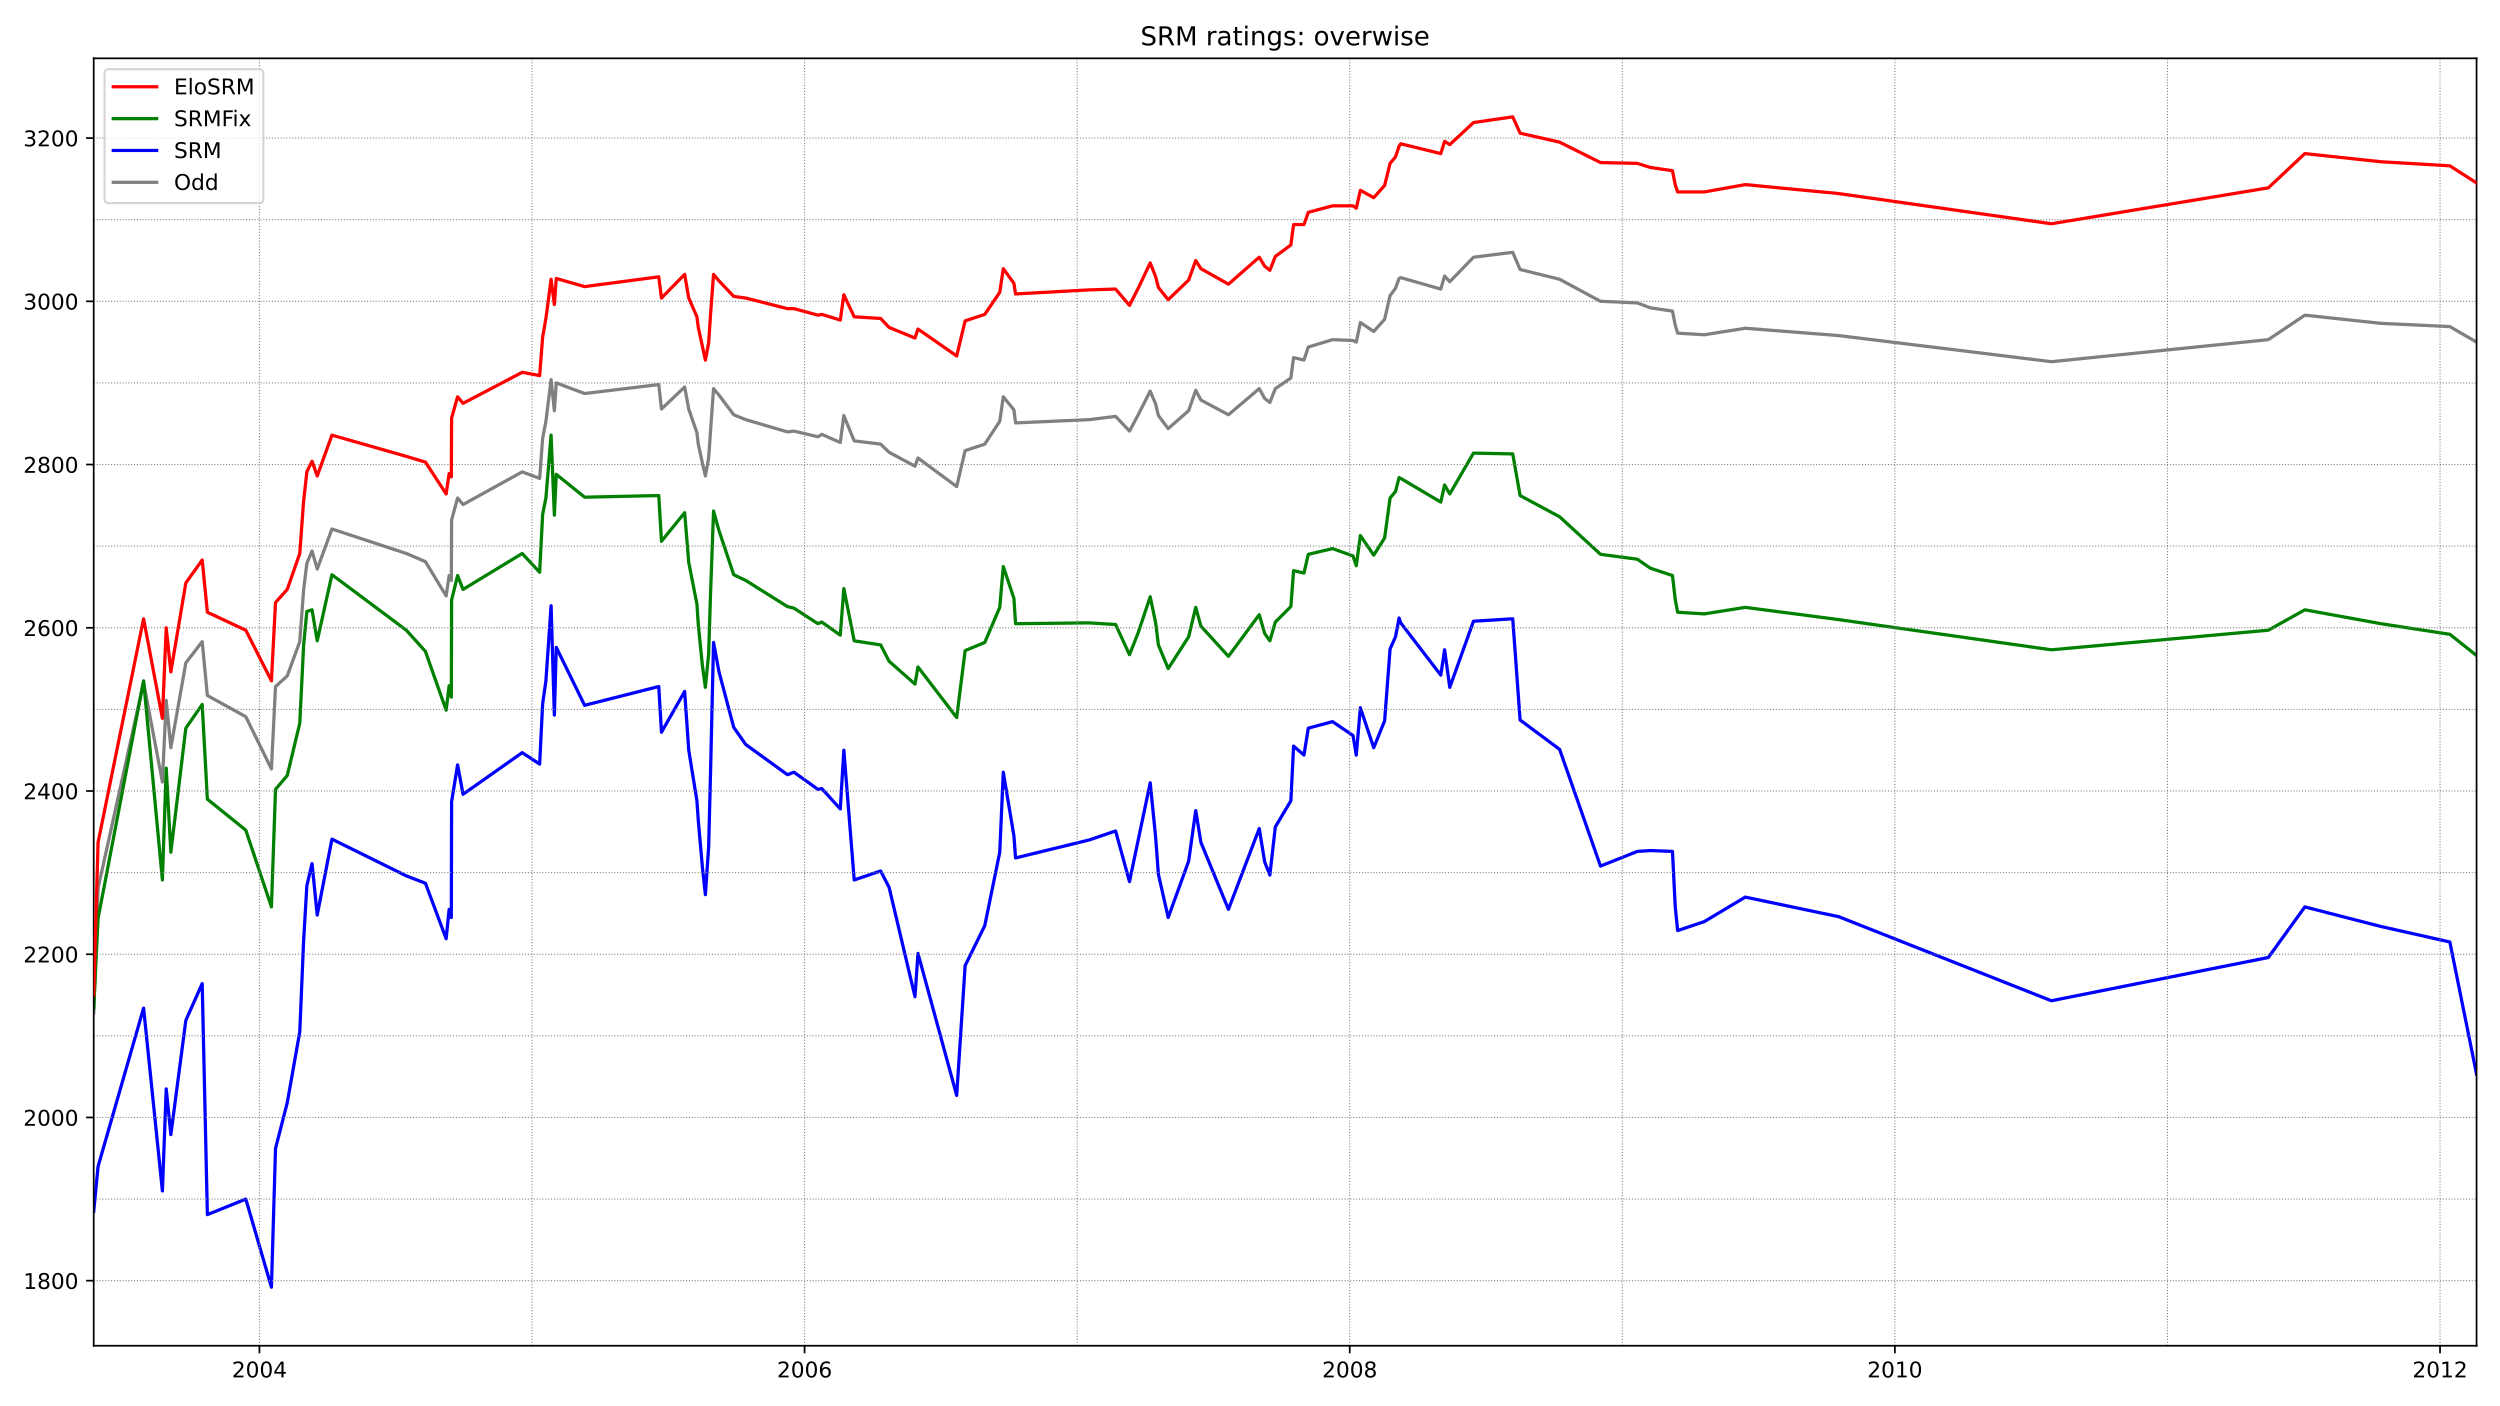 <?xml version="1.0" encoding="utf-8" standalone="no"?>
<!DOCTYPE svg PUBLIC "-//W3C//DTD SVG 1.1//EN"
  "http://www.w3.org/Graphics/SVG/1.1/DTD/svg11.dtd">
<!-- Created with matplotlib (https://matplotlib.org/) -->
<svg height="648pt" version="1.1" viewBox="0 0 1152 648" width="1152pt" xmlns="http://www.w3.org/2000/svg" xmlns:xlink="http://www.w3.org/1999/xlink">
 <defs>
  <style type="text/css">*{stroke-linecap:butt;stroke-linejoin:round;}</style>
 </defs>
 <g id="figure_1">
  <g id="patch_1">
   <path d="M 0 648 
L 1152 648 
L 1152 0 
L 0 0 
z
" style="fill:#ffffff;"/>
  </g>
  <g id="axes_1">
   <g id="patch_2">
    <path d="M 43.18 620.12 
L 1141.2 620.12 
L 1141.2 26.88 
L 43.18 26.88 
z
" style="fill:#ffffff;"/>
   </g>
   <g id="line2d_1">
    <path clip-path="url(#pf147de2c6b)" d="M 43.18 466.789 
L 45.19 409.248 
L 66.165 314.474 
L 74.832 360.357 
L 76.59 322.748 
L 78.726 344.561 
L 85.634 305.448 
L 93.17 295.67 
L 95.556 320.491 
L 113.266 330.27 
L 125.073 354.339 
L 126.957 316.354 
L 132.358 311.465 
L 138.136 295.67 
L 139.894 271.976 
L 141.401 259.565 
L 143.788 253.924 
L 146.174 262.198 
L 152.957 243.77 
L 187.246 255.052 
L 196.039 258.813 
L 205.584 274.609 
L 206.966 265.206 
L 207.971 267.463 
L 208.097 239.633 
L 210.86 229.478 
L 213.372 232.487 
L 240.628 217.443 
L 248.666 220.452 
L 250.048 202.024 
L 251.555 194.126 
L 253.942 174.946 
L 255.449 189.237 
L 256.328 176.45 
L 269.391 181.339 
L 303.555 177.202 
L 304.811 188.485 
L 315.487 178.33 
L 317.371 188.485 
L 321.139 199.391 
L 321.767 204.656 
L 323.651 213.306 
L 325.033 219.324 
L 326.54 211.05 
L 327.419 198.639 
L 328.801 179.083 
L 331.313 182.091 
L 338.095 191.117 
L 343.622 193.374 
L 362.839 199.015 
L 365.854 198.639 
L 376.907 201.272 
L 378.665 200.143 
L 387.206 203.904 
L 388.839 191.493 
L 393.612 203.152 
L 405.795 204.656 
L 409.689 208.417 
L 421.621 214.811 
L 423.003 211.05 
L 440.839 224.213 
L 444.732 207.665 
L 453.776 204.656 
L 460.684 194.126 
L 462.317 182.843 
L 467.215 188.861 
L 467.969 194.878 
L 501.882 193.374 
L 514.065 191.869 
L 520.471 198.639 
L 524.49 191.117 
L 530.017 180.211 
L 532.529 186.228 
L 533.785 191.493 
L 538.306 197.511 
L 547.727 189.237 
L 550.992 179.835 
L 553.379 184.348 
L 566.065 191.117 
L 580.258 179.083 
L 582.77 183.596 
L 585.156 185.476 
L 587.668 179.083 
L 594.828 174.193 
L 596.084 164.791 
L 600.857 165.919 
L 602.866 159.902 
L 614.045 156.517 
L 623.465 156.893 
L 624.972 157.646 
L 626.856 148.619 
L 633.011 152.756 
L 638.035 147.115 
L 640.547 136.209 
L 643.059 132.824 
L 644.692 128.311 
L 645.446 127.935 
L 663.909 133.2 
L 665.668 127.182 
L 668.054 129.815 
L 678.982 118.532 
L 697.068 116.276 
L 700.46 124.174 
L 718.672 128.687 
L 737.512 138.841 
L 754.469 139.593 
L 760.498 141.85 
L 770.672 143.354 
L 771.928 149.748 
L 773.058 153.509 
L 785.367 154.261 
L 804.208 151.252 
L 847.289 154.637 
L 945.26 166.672 
L 1045.239 156.517 
L 1062.07 145.235 
L 1097.113 148.996 
L 1128.891 150.5 
L 1141.2 157.646 
" style="fill:none;stroke:#808080;stroke-linecap:square;stroke-width:1.5;"/>
   </g>
   <g id="line2d_2">
    <path clip-path="url(#pf147de2c6b)" d="M 43.18 558.178 
L 45.19 537.494 
L 66.165 464.533 
L 74.832 548.776 
L 76.59 501.765 
L 78.726 522.826 
L 85.634 470.174 
L 93.17 453.25 
L 95.556 559.683 
L 113.266 552.537 
L 125.073 593.155 
L 126.957 529.22 
L 132.358 508.159 
L 138.136 475.439 
L 139.894 433.694 
L 141.401 408.12 
L 143.788 397.965 
L 146.174 421.659 
L 152.957 386.683 
L 187.246 403.607 
L 196.039 406.991 
L 205.584 432.565 
L 206.966 419.026 
L 207.971 422.787 
L 208.097 369.383 
L 210.86 352.459 
L 213.372 365.998 
L 240.628 346.817 
L 248.666 352.083 
L 250.048 324.252 
L 251.555 313.722 
L 253.942 279.122 
L 255.449 329.517 
L 256.328 298.302 
L 269.391 325.004 
L 303.555 316.354 
L 304.811 337.415 
L 315.487 318.611 
L 317.371 345.689 
L 321.139 369.007 
L 321.767 378.033 
L 323.651 399.47 
L 325.033 412.257 
L 326.54 390.444 
L 327.419 355.844 
L 328.801 296.046 
L 331.313 309.585 
L 338.095 335.159 
L 343.622 343.057 
L 362.839 356.972 
L 365.854 355.844 
L 376.907 363.741 
L 378.665 363.365 
L 387.206 372.767 
L 388.839 345.689 
L 393.612 405.487 
L 405.795 401.35 
L 409.689 408.872 
L 421.621 459.267 
L 423.003 439.335 
L 440.839 504.774 
L 444.732 444.976 
L 453.776 426.548 
L 460.684 392.7 
L 462.317 355.844 
L 467.215 385.178 
L 467.969 395.333 
L 501.882 387.059 
L 514.065 382.922 
L 520.471 406.239 
L 524.49 387.059 
L 530.017 360.733 
L 532.529 385.93 
L 533.785 402.854 
L 538.306 422.787 
L 547.727 396.837 
L 550.992 373.52 
L 553.379 388.187 
L 566.065 419.026 
L 580.258 381.794 
L 582.77 397.213 
L 585.156 403.23 
L 587.668 381.041 
L 594.828 369.007 
L 596.084 343.809 
L 600.857 347.946 
L 602.866 335.535 
L 614.045 332.526 
L 623.465 338.92 
L 624.972 347.946 
L 626.856 326.133 
L 633.011 344.561 
L 638.035 332.15 
L 640.547 299.054 
L 643.059 293.413 
L 644.692 284.763 
L 645.446 287.02 
L 663.909 311.089 
L 665.668 299.43 
L 668.054 316.73 
L 678.982 286.267 
L 697.068 285.139 
L 700.46 331.774 
L 718.672 345.313 
L 737.512 399.094 
L 754.469 392.324 
L 760.498 391.948 
L 770.672 392.324 
L 771.928 417.522 
L 773.058 428.804 
L 785.367 424.667 
L 804.208 413.385 
L 847.289 422.411 
L 945.26 461.148 
L 1045.239 441.215 
L 1062.07 417.898 
L 1097.113 426.924 
L 1128.891 434.07 
L 1141.2 494.996 
" style="fill:none;stroke:#0000ff;stroke-linecap:square;stroke-width:1.5;"/>
   </g>
   <g id="matplotlib.axis_1">
    <g id="xtick_1">
     <g id="line2d_3">
      <defs>
       <path d="M 0 0 
L 0 3.5 
" id="med1ac2ae92" style="stroke:#000000;stroke-width:0.8;"/>
      </defs>
      <g>
       <use style="stroke:#000000;stroke-width:0.8;" x="119.547" xlink:href="#med1ac2ae92" y="620.12"/>
      </g>
     </g>
     <g id="text_1">
      <!-- 2004 -->
      <g transform="translate(106.822 634.718)scale(0.1 -0.1)">
       <defs>
        <path d="M 19.188 8.297 
L 53.609 8.297 
L 53.609 0 
L 7.328 0 
L 7.328 8.297 
Q 12.938 14.109 22.625 23.891 
Q 32.328 33.688 34.812 36.531 
Q 39.547 41.844 41.422 45.531 
Q 43.312 49.219 43.312 52.781 
Q 43.312 58.594 39.234 62.25 
Q 35.156 65.922 28.609 65.922 
Q 23.969 65.922 18.812 64.312 
Q 13.672 62.703 7.812 59.422 
L 7.812 69.391 
Q 13.766 71.781 18.938 73 
Q 24.125 74.219 28.422 74.219 
Q 39.75 74.219 46.484 68.547 
Q 53.219 62.891 53.219 53.422 
Q 53.219 48.922 51.531 44.891 
Q 49.859 40.875 45.406 35.406 
Q 44.188 33.984 37.641 27.219 
Q 31.109 20.453 19.188 8.297 
z
" id="DejaVuSans-50"/>
        <path d="M 31.781 66.406 
Q 24.172 66.406 20.328 58.906 
Q 16.5 51.422 16.5 36.375 
Q 16.5 21.391 20.328 13.891 
Q 24.172 6.391 31.781 6.391 
Q 39.453 6.391 43.281 13.891 
Q 47.125 21.391 47.125 36.375 
Q 47.125 51.422 43.281 58.906 
Q 39.453 66.406 31.781 66.406 
z
M 31.781 74.219 
Q 44.047 74.219 50.516 64.516 
Q 56.984 54.828 56.984 36.375 
Q 56.984 17.969 50.516 8.266 
Q 44.047 -1.422 31.781 -1.422 
Q 19.531 -1.422 13.062 8.266 
Q 6.594 17.969 6.594 36.375 
Q 6.594 54.828 13.062 64.516 
Q 19.531 74.219 31.781 74.219 
z
" id="DejaVuSans-48"/>
        <path d="M 37.797 64.312 
L 12.891 25.391 
L 37.797 25.391 
z
M 35.203 72.906 
L 47.609 72.906 
L 47.609 25.391 
L 58.016 25.391 
L 58.016 17.188 
L 47.609 17.188 
L 47.609 0 
L 37.797 0 
L 37.797 17.188 
L 4.891 17.188 
L 4.891 26.703 
z
" id="DejaVuSans-52"/>
       </defs>
       <use xlink:href="#DejaVuSans-50"/>
       <use x="63.623" xlink:href="#DejaVuSans-48"/>
       <use x="127.246" xlink:href="#DejaVuSans-48"/>
       <use x="190.869" xlink:href="#DejaVuSans-52"/>
      </g>
     </g>
    </g>
    <g id="xtick_2">
     <g id="line2d_4">
      <g>
       <use style="stroke:#000000;stroke-width:0.8;" x="370.752" xlink:href="#med1ac2ae92" y="620.12"/>
      </g>
     </g>
     <g id="text_2">
      <!-- 2006 -->
      <g transform="translate(358.027 634.718)scale(0.1 -0.1)">
       <defs>
        <path d="M 33.016 40.375 
Q 26.375 40.375 22.484 35.828 
Q 18.609 31.297 18.609 23.391 
Q 18.609 15.531 22.484 10.953 
Q 26.375 6.391 33.016 6.391 
Q 39.656 6.391 43.531 10.953 
Q 47.406 15.531 47.406 23.391 
Q 47.406 31.297 43.531 35.828 
Q 39.656 40.375 33.016 40.375 
z
M 52.594 71.297 
L 52.594 62.312 
Q 48.875 64.062 45.094 64.984 
Q 41.312 65.922 37.594 65.922 
Q 27.828 65.922 22.672 59.328 
Q 17.531 52.734 16.797 39.406 
Q 19.672 43.656 24.016 45.922 
Q 28.375 48.188 33.594 48.188 
Q 44.578 48.188 50.953 41.516 
Q 57.328 34.859 57.328 23.391 
Q 57.328 12.156 50.688 5.359 
Q 44.047 -1.422 33.016 -1.422 
Q 20.359 -1.422 13.672 8.266 
Q 6.984 17.969 6.984 36.375 
Q 6.984 53.656 15.188 63.938 
Q 23.391 74.219 37.203 74.219 
Q 40.922 74.219 44.703 73.484 
Q 48.484 72.75 52.594 71.297 
z
" id="DejaVuSans-54"/>
       </defs>
       <use xlink:href="#DejaVuSans-50"/>
       <use x="63.623" xlink:href="#DejaVuSans-48"/>
       <use x="127.246" xlink:href="#DejaVuSans-48"/>
       <use x="190.869" xlink:href="#DejaVuSans-54"/>
      </g>
     </g>
    </g>
    <g id="xtick_3">
     <g id="line2d_5">
      <g>
       <use style="stroke:#000000;stroke-width:0.8;" x="621.958" xlink:href="#med1ac2ae92" y="620.12"/>
      </g>
     </g>
     <g id="text_3">
      <!-- 2008 -->
      <g transform="translate(609.233 634.718)scale(0.1 -0.1)">
       <defs>
        <path d="M 31.781 34.625 
Q 24.75 34.625 20.719 30.859 
Q 16.703 27.094 16.703 20.516 
Q 16.703 13.922 20.719 10.156 
Q 24.75 6.391 31.781 6.391 
Q 38.812 6.391 42.859 10.172 
Q 46.922 13.969 46.922 20.516 
Q 46.922 27.094 42.891 30.859 
Q 38.875 34.625 31.781 34.625 
z
M 21.922 38.812 
Q 15.578 40.375 12.031 44.719 
Q 8.5 49.078 8.5 55.328 
Q 8.5 64.062 14.719 69.141 
Q 20.953 74.219 31.781 74.219 
Q 42.672 74.219 48.875 69.141 
Q 55.078 64.062 55.078 55.328 
Q 55.078 49.078 51.531 44.719 
Q 48 40.375 41.703 38.812 
Q 48.828 37.156 52.797 32.312 
Q 56.781 27.484 56.781 20.516 
Q 56.781 9.906 50.312 4.234 
Q 43.844 -1.422 31.781 -1.422 
Q 19.734 -1.422 13.25 4.234 
Q 6.781 9.906 6.781 20.516 
Q 6.781 27.484 10.781 32.312 
Q 14.797 37.156 21.922 38.812 
z
M 18.312 54.391 
Q 18.312 48.734 21.844 45.562 
Q 25.391 42.391 31.781 42.391 
Q 38.141 42.391 41.719 45.562 
Q 45.312 48.734 45.312 54.391 
Q 45.312 60.062 41.719 63.234 
Q 38.141 66.406 31.781 66.406 
Q 25.391 66.406 21.844 63.234 
Q 18.312 60.062 18.312 54.391 
z
" id="DejaVuSans-56"/>
       </defs>
       <use xlink:href="#DejaVuSans-50"/>
       <use x="63.623" xlink:href="#DejaVuSans-48"/>
       <use x="127.246" xlink:href="#DejaVuSans-48"/>
       <use x="190.869" xlink:href="#DejaVuSans-56"/>
      </g>
     </g>
    </g>
    <g id="xtick_4">
     <g id="line2d_6">
      <g>
       <use style="stroke:#000000;stroke-width:0.8;" x="873.164" xlink:href="#med1ac2ae92" y="620.12"/>
      </g>
     </g>
     <g id="text_4">
      <!-- 2010 -->
      <g transform="translate(860.439 634.718)scale(0.1 -0.1)">
       <defs>
        <path d="M 12.406 8.297 
L 28.516 8.297 
L 28.516 63.922 
L 10.984 60.406 
L 10.984 69.391 
L 28.422 72.906 
L 38.281 72.906 
L 38.281 8.297 
L 54.391 8.297 
L 54.391 0 
L 12.406 0 
z
" id="DejaVuSans-49"/>
       </defs>
       <use xlink:href="#DejaVuSans-50"/>
       <use x="63.623" xlink:href="#DejaVuSans-48"/>
       <use x="127.246" xlink:href="#DejaVuSans-49"/>
       <use x="190.869" xlink:href="#DejaVuSans-48"/>
      </g>
     </g>
    </g>
    <g id="xtick_5">
     <g id="line2d_7">
      <g>
       <use style="stroke:#000000;stroke-width:0.8;" x="1124.369" xlink:href="#med1ac2ae92" y="620.12"/>
      </g>
     </g>
     <g id="text_5">
      <!-- 2012 -->
      <g transform="translate(1111.644 634.718)scale(0.1 -0.1)">
       <use xlink:href="#DejaVuSans-50"/>
       <use x="63.623" xlink:href="#DejaVuSans-48"/>
       <use x="127.246" xlink:href="#DejaVuSans-49"/>
       <use x="190.869" xlink:href="#DejaVuSans-50"/>
      </g>
     </g>
    </g>
   </g>
   <g id="matplotlib.axis_2">
    <g id="ytick_1">
     <g id="line2d_8">
      <defs>
       <path d="M 0 0 
L -3.5 0 
" id="mc2334491a3" style="stroke:#000000;stroke-width:0.8;"/>
      </defs>
      <g>
       <use style="stroke:#000000;stroke-width:0.8;" x="43.18" xlink:href="#mc2334491a3" y="590.146"/>
      </g>
     </g>
     <g id="text_6">
      <!-- 1800 -->
      <g transform="translate(10.73 593.945)scale(0.1 -0.1)">
       <use xlink:href="#DejaVuSans-49"/>
       <use x="63.623" xlink:href="#DejaVuSans-56"/>
       <use x="127.246" xlink:href="#DejaVuSans-48"/>
       <use x="190.869" xlink:href="#DejaVuSans-48"/>
      </g>
     </g>
    </g>
    <g id="ytick_2">
     <g id="line2d_9">
      <g>
       <use style="stroke:#000000;stroke-width:0.8;" x="43.18" xlink:href="#mc2334491a3" y="514.928"/>
      </g>
     </g>
     <g id="text_7">
      <!-- 2000 -->
      <g transform="translate(10.73 518.728)scale(0.1 -0.1)">
       <use xlink:href="#DejaVuSans-50"/>
       <use x="63.623" xlink:href="#DejaVuSans-48"/>
       <use x="127.246" xlink:href="#DejaVuSans-48"/>
       <use x="190.869" xlink:href="#DejaVuSans-48"/>
      </g>
     </g>
    </g>
    <g id="ytick_3">
     <g id="line2d_10">
      <g>
       <use style="stroke:#000000;stroke-width:0.8;" x="43.18" xlink:href="#mc2334491a3" y="439.711"/>
      </g>
     </g>
     <g id="text_8">
      <!-- 2200 -->
      <g transform="translate(10.73 443.51)scale(0.1 -0.1)">
       <use xlink:href="#DejaVuSans-50"/>
       <use x="63.623" xlink:href="#DejaVuSans-50"/>
       <use x="127.246" xlink:href="#DejaVuSans-48"/>
       <use x="190.869" xlink:href="#DejaVuSans-48"/>
      </g>
     </g>
    </g>
    <g id="ytick_4">
     <g id="line2d_11">
      <g>
       <use style="stroke:#000000;stroke-width:0.8;" x="43.18" xlink:href="#mc2334491a3" y="364.494"/>
      </g>
     </g>
     <g id="text_9">
      <!-- 2400 -->
      <g transform="translate(10.73 368.293)scale(0.1 -0.1)">
       <use xlink:href="#DejaVuSans-50"/>
       <use x="63.623" xlink:href="#DejaVuSans-52"/>
       <use x="127.246" xlink:href="#DejaVuSans-48"/>
       <use x="190.869" xlink:href="#DejaVuSans-48"/>
      </g>
     </g>
    </g>
    <g id="ytick_5">
     <g id="line2d_12">
      <g>
       <use style="stroke:#000000;stroke-width:0.8;" x="43.18" xlink:href="#mc2334491a3" y="289.276"/>
      </g>
     </g>
     <g id="text_10">
      <!-- 2600 -->
      <g transform="translate(10.73 293.075)scale(0.1 -0.1)">
       <use xlink:href="#DejaVuSans-50"/>
       <use x="63.623" xlink:href="#DejaVuSans-54"/>
       <use x="127.246" xlink:href="#DejaVuSans-48"/>
       <use x="190.869" xlink:href="#DejaVuSans-48"/>
      </g>
     </g>
    </g>
    <g id="ytick_6">
     <g id="line2d_13">
      <g>
       <use style="stroke:#000000;stroke-width:0.8;" x="43.18" xlink:href="#mc2334491a3" y="214.059"/>
      </g>
     </g>
     <g id="text_11">
      <!-- 2800 -->
      <g transform="translate(10.73 217.858)scale(0.1 -0.1)">
       <use xlink:href="#DejaVuSans-50"/>
       <use x="63.623" xlink:href="#DejaVuSans-56"/>
       <use x="127.246" xlink:href="#DejaVuSans-48"/>
       <use x="190.869" xlink:href="#DejaVuSans-48"/>
      </g>
     </g>
    </g>
    <g id="ytick_7">
     <g id="line2d_14">
      <g>
       <use style="stroke:#000000;stroke-width:0.8;" x="43.18" xlink:href="#mc2334491a3" y="138.841"/>
      </g>
     </g>
     <g id="text_12">
      <!-- 3000 -->
      <g transform="translate(10.73 142.64)scale(0.1 -0.1)">
       <defs>
        <path d="M 40.578 39.312 
Q 47.656 37.797 51.625 33 
Q 55.609 28.219 55.609 21.188 
Q 55.609 10.406 48.188 4.484 
Q 40.766 -1.422 27.094 -1.422 
Q 22.516 -1.422 17.656 -0.516 
Q 12.797 0.391 7.625 2.203 
L 7.625 11.719 
Q 11.719 9.328 16.594 8.109 
Q 21.484 6.891 26.812 6.891 
Q 36.078 6.891 40.938 10.547 
Q 45.797 14.203 45.797 21.188 
Q 45.797 27.641 41.281 31.266 
Q 36.766 34.906 28.719 34.906 
L 20.219 34.906 
L 20.219 43.016 
L 29.109 43.016 
Q 36.375 43.016 40.234 45.922 
Q 44.094 48.828 44.094 54.297 
Q 44.094 59.906 40.109 62.906 
Q 36.141 65.922 28.719 65.922 
Q 24.656 65.922 20.016 65.031 
Q 15.375 64.156 9.812 62.312 
L 9.812 71.094 
Q 15.438 72.656 20.344 73.438 
Q 25.25 74.219 29.594 74.219 
Q 40.828 74.219 47.359 69.109 
Q 53.906 64.016 53.906 55.328 
Q 53.906 49.266 50.438 45.094 
Q 46.969 40.922 40.578 39.312 
z
" id="DejaVuSans-51"/>
       </defs>
       <use xlink:href="#DejaVuSans-51"/>
       <use x="63.623" xlink:href="#DejaVuSans-48"/>
       <use x="127.246" xlink:href="#DejaVuSans-48"/>
       <use x="190.869" xlink:href="#DejaVuSans-48"/>
      </g>
     </g>
    </g>
    <g id="ytick_8">
     <g id="line2d_15">
      <g>
       <use style="stroke:#000000;stroke-width:0.8;" x="43.18" xlink:href="#mc2334491a3" y="63.624"/>
      </g>
     </g>
     <g id="text_13">
      <!-- 3200 -->
      <g transform="translate(10.73 67.423)scale(0.1 -0.1)">
       <use xlink:href="#DejaVuSans-51"/>
       <use x="63.623" xlink:href="#DejaVuSans-50"/>
       <use x="127.246" xlink:href="#DejaVuSans-48"/>
       <use x="190.869" xlink:href="#DejaVuSans-48"/>
      </g>
     </g>
    </g>
   </g>
   <g id="line2d_16">
    <path clip-path="url(#pf147de2c6b)" d="M 43.18 464.533 
L 45.19 423.163 
L 66.165 313.722 
L 74.832 405.487 
L 76.59 353.963 
L 78.726 392.7 
L 85.634 335.535 
L 93.17 324.628 
L 95.556 368.254 
L 113.266 382.546 
L 125.073 417.898 
L 126.957 363.741 
L 132.358 357.348 
L 138.136 333.278 
L 139.894 297.55 
L 141.401 281.754 
L 143.788 281.002 
L 146.174 295.293 
L 152.957 264.83 
L 187.246 290.404 
L 196.039 300.183 
L 205.584 327.261 
L 206.966 315.978 
L 207.971 321.243 
L 208.097 276.489 
L 210.86 265.206 
L 213.372 271.6 
L 240.628 255.052 
L 248.666 263.702 
L 250.048 237 
L 251.555 229.478 
L 253.942 200.519 
L 255.449 237.376 
L 256.328 218.572 
L 269.391 229.102 
L 303.555 228.35 
L 304.811 249.411 
L 315.487 236.248 
L 317.371 259.189 
L 321.139 278.37 
L 321.767 287.772 
L 323.651 306.576 
L 325.033 316.73 
L 326.54 301.311 
L 327.419 273.48 
L 328.801 235.496 
L 331.313 244.522 
L 338.095 264.83 
L 343.622 267.463 
L 362.839 279.498 
L 365.854 280.25 
L 376.907 287.396 
L 378.665 286.643 
L 387.206 292.661 
L 388.839 271.224 
L 393.612 295.293 
L 405.795 297.174 
L 409.689 304.696 
L 421.621 315.226 
L 423.003 307.328 
L 440.839 330.646 
L 444.732 299.807 
L 453.776 296.046 
L 460.684 279.874 
L 462.317 261.07 
L 467.215 275.737 
L 467.969 287.396 
L 501.882 287.02 
L 514.065 287.772 
L 520.471 301.687 
L 524.49 291.533 
L 530.017 274.985 
L 532.529 287.02 
L 533.785 297.174 
L 538.306 308.08 
L 547.727 293.413 
L 550.992 279.874 
L 553.379 288.524 
L 566.065 302.439 
L 580.258 283.259 
L 582.77 291.909 
L 585.156 295.293 
L 587.668 286.643 
L 594.828 279.498 
L 596.084 262.95 
L 600.857 264.078 
L 602.866 255.428 
L 614.045 252.796 
L 623.465 256.18 
L 624.972 260.693 
L 626.856 246.778 
L 633.011 255.804 
L 638.035 247.906 
L 640.547 229.478 
L 643.059 226.469 
L 644.692 220.076 
L 645.446 220.452 
L 663.909 231.359 
L 665.668 223.461 
L 668.054 227.598 
L 678.982 208.793 
L 697.068 209.169 
L 700.46 228.35 
L 718.672 238.128 
L 737.512 255.428 
L 754.469 257.685 
L 760.498 261.822 
L 770.672 265.206 
L 771.928 276.113 
L 773.058 282.13 
L 785.367 282.883 
L 804.208 279.874 
L 847.289 285.515 
L 945.26 299.43 
L 1045.239 290.404 
L 1062.07 281.002 
L 1097.113 287.396 
L 1128.891 292.285 
L 1141.2 302.063 
" style="fill:none;stroke:#008000;stroke-linecap:square;stroke-width:1.5;"/>
   </g>
   <g id="line2d_17">
    <path clip-path="url(#pf147de2c6b)" d="M 43.18 590.146 
L 1141.2 590.146 
" style="fill:none;stroke:#808080;stroke-dasharray:0.5,0.825;stroke-dashoffset:0;stroke-width:0.5;"/>
   </g>
   <g id="line2d_18">
    <path clip-path="url(#pf147de2c6b)" d="M 43.18 552.537 
L 1141.2 552.537 
" style="fill:none;stroke:#808080;stroke-dasharray:0.5,0.825;stroke-dashoffset:0;stroke-width:0.5;"/>
   </g>
   <g id="line2d_19">
    <path clip-path="url(#pf147de2c6b)" d="M 43.18 514.928 
L 1141.2 514.928 
" style="fill:none;stroke:#808080;stroke-dasharray:0.5,0.825;stroke-dashoffset:0;stroke-width:0.5;"/>
   </g>
   <g id="line2d_20">
    <path clip-path="url(#pf147de2c6b)" d="M 43.18 477.32 
L 1141.2 477.32 
" style="fill:none;stroke:#808080;stroke-dasharray:0.5,0.825;stroke-dashoffset:0;stroke-width:0.5;"/>
   </g>
   <g id="line2d_21">
    <path clip-path="url(#pf147de2c6b)" d="M 43.18 439.711 
L 1141.2 439.711 
" style="fill:none;stroke:#808080;stroke-dasharray:0.5,0.825;stroke-dashoffset:0;stroke-width:0.5;"/>
   </g>
   <g id="line2d_22">
    <path clip-path="url(#pf147de2c6b)" d="M 43.18 402.102 
L 1141.2 402.102 
" style="fill:none;stroke:#808080;stroke-dasharray:0.5,0.825;stroke-dashoffset:0;stroke-width:0.5;"/>
   </g>
   <g id="line2d_23">
    <path clip-path="url(#pf147de2c6b)" d="M 43.18 364.494 
L 1141.2 364.494 
" style="fill:none;stroke:#808080;stroke-dasharray:0.5,0.825;stroke-dashoffset:0;stroke-width:0.5;"/>
   </g>
   <g id="line2d_24">
    <path clip-path="url(#pf147de2c6b)" d="M 43.18 326.885 
L 1141.2 326.885 
" style="fill:none;stroke:#808080;stroke-dasharray:0.5,0.825;stroke-dashoffset:0;stroke-width:0.5;"/>
   </g>
   <g id="line2d_25">
    <path clip-path="url(#pf147de2c6b)" d="M 43.18 289.276 
L 1141.2 289.276 
" style="fill:none;stroke:#808080;stroke-dasharray:0.5,0.825;stroke-dashoffset:0;stroke-width:0.5;"/>
   </g>
   <g id="line2d_26">
    <path clip-path="url(#pf147de2c6b)" d="M 43.18 251.667 
L 1141.2 251.667 
" style="fill:none;stroke:#808080;stroke-dasharray:0.5,0.825;stroke-dashoffset:0;stroke-width:0.5;"/>
   </g>
   <g id="line2d_27">
    <path clip-path="url(#pf147de2c6b)" d="M 43.18 214.059 
L 1141.2 214.059 
" style="fill:none;stroke:#808080;stroke-dasharray:0.5,0.825;stroke-dashoffset:0;stroke-width:0.5;"/>
   </g>
   <g id="line2d_28">
    <path clip-path="url(#pf147de2c6b)" d="M 43.18 176.45 
L 1141.2 176.45 
" style="fill:none;stroke:#808080;stroke-dasharray:0.5,0.825;stroke-dashoffset:0;stroke-width:0.5;"/>
   </g>
   <g id="line2d_29">
    <path clip-path="url(#pf147de2c6b)" d="M 43.18 138.841 
L 1141.2 138.841 
" style="fill:none;stroke:#808080;stroke-dasharray:0.5,0.825;stroke-dashoffset:0;stroke-width:0.5;"/>
   </g>
   <g id="line2d_30">
    <path clip-path="url(#pf147de2c6b)" d="M 43.18 101.232 
L 1141.2 101.232 
" style="fill:none;stroke:#808080;stroke-dasharray:0.5,0.825;stroke-dashoffset:0;stroke-width:0.5;"/>
   </g>
   <g id="line2d_31">
    <path clip-path="url(#pf147de2c6b)" d="M 43.18 63.624 
L 1141.2 63.624 
" style="fill:none;stroke:#808080;stroke-dasharray:0.5,0.825;stroke-dashoffset:0;stroke-width:0.5;"/>
   </g>
   <g id="line2d_32">
    <path clip-path="url(#pf147de2c6b)" d="M 119.547 620.12 
L 119.547 26.88 
" style="fill:none;stroke:#808080;stroke-dasharray:0.5,0.825;stroke-dashoffset:0;stroke-width:0.5;"/>
   </g>
   <g id="line2d_33">
    <path clip-path="url(#pf147de2c6b)" d="M 245.149 620.12 
L 245.149 26.88 
" style="fill:none;stroke:#808080;stroke-dasharray:0.5,0.825;stroke-dashoffset:0;stroke-width:0.5;"/>
   </g>
   <g id="line2d_34">
    <path clip-path="url(#pf147de2c6b)" d="M 370.752 620.12 
L 370.752 26.88 
" style="fill:none;stroke:#808080;stroke-dasharray:0.5,0.825;stroke-dashoffset:0;stroke-width:0.5;"/>
   </g>
   <g id="line2d_35">
    <path clip-path="url(#pf147de2c6b)" d="M 496.355 620.12 
L 496.355 26.88 
" style="fill:none;stroke:#808080;stroke-dasharray:0.5,0.825;stroke-dashoffset:0;stroke-width:0.5;"/>
   </g>
   <g id="line2d_36">
    <path clip-path="url(#pf147de2c6b)" d="M 621.958 620.12 
L 621.958 26.88 
" style="fill:none;stroke:#808080;stroke-dasharray:0.5,0.825;stroke-dashoffset:0;stroke-width:0.5;"/>
   </g>
   <g id="line2d_37">
    <path clip-path="url(#pf147de2c6b)" d="M 747.561 620.12 
L 747.561 26.88 
" style="fill:none;stroke:#808080;stroke-dasharray:0.5,0.825;stroke-dashoffset:0;stroke-width:0.5;"/>
   </g>
   <g id="line2d_38">
    <path clip-path="url(#pf147de2c6b)" d="M 873.164 620.12 
L 873.164 26.88 
" style="fill:none;stroke:#808080;stroke-dasharray:0.5,0.825;stroke-dashoffset:0;stroke-width:0.5;"/>
   </g>
   <g id="line2d_39">
    <path clip-path="url(#pf147de2c6b)" d="M 998.766 620.12 
L 998.766 26.88 
" style="fill:none;stroke:#808080;stroke-dasharray:0.5,0.825;stroke-dashoffset:0;stroke-width:0.5;"/>
   </g>
   <g id="line2d_40">
    <path clip-path="url(#pf147de2c6b)" d="M 1124.369 620.12 
L 1124.369 26.88 
" style="fill:none;stroke:#808080;stroke-dasharray:0.5,0.825;stroke-dashoffset:0;stroke-width:0.5;"/>
   </g>
   <g id="patch_3">
    <path d="M 43.18 620.12 
L 43.18 26.88 
" style="fill:none;stroke:#000000;stroke-linecap:square;stroke-linejoin:miter;stroke-width:0.8;"/>
   </g>
   <g id="patch_4">
    <path d="M 1141.2 620.12 
L 1141.2 26.88 
" style="fill:none;stroke:#000000;stroke-linecap:square;stroke-linejoin:miter;stroke-width:0.8;"/>
   </g>
   <g id="patch_5">
    <path d="M 43.18 620.12 
L 1141.2 620.12 
" style="fill:none;stroke:#000000;stroke-linecap:square;stroke-linejoin:miter;stroke-width:0.8;"/>
   </g>
   <g id="patch_6">
    <path d="M 43.18 26.88 
L 1141.2 26.88 
" style="fill:none;stroke:#000000;stroke-linecap:square;stroke-linejoin:miter;stroke-width:0.8;"/>
   </g>
   <g id="line2d_41">
    <path clip-path="url(#pf147de2c6b)" d="M 43.18 458.515 
L 45.19 388.187 
L 66.165 285.139 
L 74.832 331.022 
L 76.59 289.276 
L 78.726 309.585 
L 85.634 268.591 
L 93.17 258.061 
L 95.556 282.13 
L 113.266 290.404 
L 125.073 313.722 
L 126.957 277.617 
L 132.358 271.6 
L 138.136 255.052 
L 139.894 230.983 
L 141.401 217.443 
L 143.788 212.554 
L 146.174 219.324 
L 152.957 200.519 
L 187.246 210.298 
L 196.039 212.93 
L 205.584 227.598 
L 206.966 218.196 
L 207.971 219.7 
L 208.097 192.622 
L 210.86 182.843 
L 213.372 185.852 
L 240.628 171.561 
L 248.666 173.065 
L 250.048 155.389 
L 251.555 146.739 
L 253.942 128.687 
L 255.449 140.346 
L 256.328 128.311 
L 269.391 132.072 
L 303.555 127.559 
L 304.811 137.337 
L 315.487 126.43 
L 317.371 137.337 
L 321.139 145.987 
L 321.767 150.876 
L 323.651 159.526 
L 325.033 165.919 
L 326.54 158.022 
L 327.419 144.859 
L 328.801 126.43 
L 331.313 129.439 
L 338.095 136.585 
L 343.622 137.337 
L 362.839 142.226 
L 365.854 142.226 
L 376.907 145.235 
L 378.665 144.859 
L 387.206 147.491 
L 388.839 135.832 
L 393.612 145.987 
L 405.795 146.739 
L 409.689 150.876 
L 421.621 155.765 
L 423.003 151.628 
L 440.839 164.039 
L 444.732 147.867 
L 453.776 144.859 
L 460.684 134.704 
L 462.317 123.798 
L 467.215 130.567 
L 467.969 135.456 
L 501.882 133.576 
L 514.065 133.2 
L 520.471 140.722 
L 524.49 132.824 
L 530.017 121.165 
L 532.529 127.559 
L 533.785 132.448 
L 538.306 138.089 
L 547.727 129.063 
L 550.992 120.037 
L 553.379 123.798 
L 566.065 130.943 
L 580.258 118.532 
L 582.77 122.669 
L 585.156 124.55 
L 587.668 118.156 
L 594.828 112.891 
L 596.084 103.489 
L 600.857 103.489 
L 602.866 97.848 
L 614.045 94.839 
L 623.465 94.839 
L 624.972 95.967 
L 626.856 87.693 
L 633.011 91.078 
L 638.035 85.437 
L 640.547 75.282 
L 643.059 72.274 
L 644.692 67.385 
L 645.446 66.256 
L 663.909 70.769 
L 665.668 65.128 
L 668.054 66.632 
L 678.982 56.478 
L 697.068 53.845 
L 700.46 61.367 
L 718.672 65.504 
L 737.512 74.906 
L 754.469 75.282 
L 760.498 77.163 
L 770.672 78.667 
L 771.928 85.061 
L 773.058 88.445 
L 785.367 88.445 
L 804.208 85.061 
L 847.289 89.198 
L 945.26 103.113 
L 1045.239 86.565 
L 1062.07 70.769 
L 1097.113 74.53 
L 1128.891 76.411 
L 1141.2 84.309 
" style="fill:none;stroke:#ff0000;stroke-linecap:square;stroke-width:1.5;"/>
   </g>
   <g id="text_14">
    <!-- SRM ratings: overwise -->
    <g transform="translate(525.528 20.88)scale(0.12 -0.12)">
     <defs>
      <path d="M 53.516 70.516 
L 53.516 60.891 
Q 47.906 63.578 42.922 64.891 
Q 37.938 66.219 33.297 66.219 
Q 25.25 66.219 20.875 63.094 
Q 16.5 59.969 16.5 54.203 
Q 16.5 49.359 19.406 46.891 
Q 22.312 44.438 30.422 42.922 
L 36.375 41.703 
Q 47.406 39.594 52.656 34.297 
Q 57.906 29 57.906 20.125 
Q 57.906 9.516 50.797 4.047 
Q 43.703 -1.422 29.984 -1.422 
Q 24.812 -1.422 18.969 -0.25 
Q 13.141 0.922 6.891 3.219 
L 6.891 13.375 
Q 12.891 10.016 18.656 8.297 
Q 24.422 6.594 29.984 6.594 
Q 38.422 6.594 43.016 9.906 
Q 47.609 13.234 47.609 19.391 
Q 47.609 24.75 44.312 27.781 
Q 41.016 30.812 33.5 32.328 
L 27.484 33.5 
Q 16.453 35.688 11.516 40.375 
Q 6.594 45.062 6.594 53.422 
Q 6.594 63.094 13.406 68.656 
Q 20.219 74.219 32.172 74.219 
Q 37.312 74.219 42.625 73.281 
Q 47.953 72.359 53.516 70.516 
z
" id="DejaVuSans-83"/>
      <path d="M 44.391 34.188 
Q 47.562 33.109 50.562 29.594 
Q 53.562 26.078 56.594 19.922 
L 66.609 0 
L 56 0 
L 46.688 18.703 
Q 43.062 26.031 39.672 28.422 
Q 36.281 30.812 30.422 30.812 
L 19.672 30.812 
L 19.672 0 
L 9.812 0 
L 9.812 72.906 
L 32.078 72.906 
Q 44.578 72.906 50.734 67.672 
Q 56.891 62.453 56.891 51.906 
Q 56.891 45.016 53.688 40.469 
Q 50.484 35.938 44.391 34.188 
z
M 19.672 64.797 
L 19.672 38.922 
L 32.078 38.922 
Q 39.203 38.922 42.844 42.219 
Q 46.484 45.516 46.484 51.906 
Q 46.484 58.297 42.844 61.547 
Q 39.203 64.797 32.078 64.797 
z
" id="DejaVuSans-82"/>
      <path d="M 9.812 72.906 
L 24.516 72.906 
L 43.109 23.297 
L 61.812 72.906 
L 76.516 72.906 
L 76.516 0 
L 66.891 0 
L 66.891 64.016 
L 48.094 14.016 
L 38.188 14.016 
L 19.391 64.016 
L 19.391 0 
L 9.812 0 
z
" id="DejaVuSans-77"/>
      <path id="DejaVuSans-32"/>
      <path d="M 41.109 46.297 
Q 39.594 47.172 37.812 47.578 
Q 36.031 48 33.891 48 
Q 26.266 48 22.188 43.047 
Q 18.109 38.094 18.109 28.812 
L 18.109 0 
L 9.078 0 
L 9.078 54.688 
L 18.109 54.688 
L 18.109 46.188 
Q 20.953 51.172 25.484 53.578 
Q 30.031 56 36.531 56 
Q 37.453 56 38.578 55.875 
Q 39.703 55.766 41.062 55.516 
z
" id="DejaVuSans-114"/>
      <path d="M 34.281 27.484 
Q 23.391 27.484 19.188 25 
Q 14.984 22.516 14.984 16.5 
Q 14.984 11.719 18.141 8.906 
Q 21.297 6.109 26.703 6.109 
Q 34.188 6.109 38.703 11.406 
Q 43.219 16.703 43.219 25.484 
L 43.219 27.484 
z
M 52.203 31.203 
L 52.203 0 
L 43.219 0 
L 43.219 8.297 
Q 40.141 3.328 35.547 0.953 
Q 30.953 -1.422 24.312 -1.422 
Q 15.922 -1.422 10.953 3.297 
Q 6 8.016 6 15.922 
Q 6 25.141 12.172 29.828 
Q 18.359 34.516 30.609 34.516 
L 43.219 34.516 
L 43.219 35.406 
Q 43.219 41.609 39.141 45 
Q 35.062 48.391 27.688 48.391 
Q 23 48.391 18.547 47.266 
Q 14.109 46.141 10.016 43.891 
L 10.016 52.203 
Q 14.938 54.109 19.578 55.047 
Q 24.219 56 28.609 56 
Q 40.484 56 46.344 49.844 
Q 52.203 43.703 52.203 31.203 
z
" id="DejaVuSans-97"/>
      <path d="M 18.312 70.219 
L 18.312 54.688 
L 36.812 54.688 
L 36.812 47.703 
L 18.312 47.703 
L 18.312 18.016 
Q 18.312 11.328 20.141 9.422 
Q 21.969 7.516 27.594 7.516 
L 36.812 7.516 
L 36.812 0 
L 27.594 0 
Q 17.188 0 13.234 3.875 
Q 9.281 7.766 9.281 18.016 
L 9.281 47.703 
L 2.688 47.703 
L 2.688 54.688 
L 9.281 54.688 
L 9.281 70.219 
z
" id="DejaVuSans-116"/>
      <path d="M 9.422 54.688 
L 18.406 54.688 
L 18.406 0 
L 9.422 0 
z
M 9.422 75.984 
L 18.406 75.984 
L 18.406 64.594 
L 9.422 64.594 
z
" id="DejaVuSans-105"/>
      <path d="M 54.891 33.016 
L 54.891 0 
L 45.906 0 
L 45.906 32.719 
Q 45.906 40.484 42.875 44.328 
Q 39.844 48.188 33.797 48.188 
Q 26.516 48.188 22.312 43.547 
Q 18.109 38.922 18.109 30.906 
L 18.109 0 
L 9.078 0 
L 9.078 54.688 
L 18.109 54.688 
L 18.109 46.188 
Q 21.344 51.125 25.703 53.562 
Q 30.078 56 35.797 56 
Q 45.219 56 50.047 50.172 
Q 54.891 44.344 54.891 33.016 
z
" id="DejaVuSans-110"/>
      <path d="M 45.406 27.984 
Q 45.406 37.75 41.375 43.109 
Q 37.359 48.484 30.078 48.484 
Q 22.859 48.484 18.828 43.109 
Q 14.797 37.75 14.797 27.984 
Q 14.797 18.266 18.828 12.891 
Q 22.859 7.516 30.078 7.516 
Q 37.359 7.516 41.375 12.891 
Q 45.406 18.266 45.406 27.984 
z
M 54.391 6.781 
Q 54.391 -7.172 48.188 -13.984 
Q 42 -20.797 29.203 -20.797 
Q 24.469 -20.797 20.266 -20.094 
Q 16.062 -19.391 12.109 -17.922 
L 12.109 -9.188 
Q 16.062 -11.328 19.922 -12.344 
Q 23.781 -13.375 27.781 -13.375 
Q 36.625 -13.375 41.016 -8.766 
Q 45.406 -4.156 45.406 5.172 
L 45.406 9.625 
Q 42.625 4.781 38.281 2.391 
Q 33.938 0 27.875 0 
Q 17.828 0 11.672 7.656 
Q 5.516 15.328 5.516 27.984 
Q 5.516 40.672 11.672 48.328 
Q 17.828 56 27.875 56 
Q 33.938 56 38.281 53.609 
Q 42.625 51.219 45.406 46.391 
L 45.406 54.688 
L 54.391 54.688 
z
" id="DejaVuSans-103"/>
      <path d="M 44.281 53.078 
L 44.281 44.578 
Q 40.484 46.531 36.375 47.5 
Q 32.281 48.484 27.875 48.484 
Q 21.188 48.484 17.844 46.438 
Q 14.5 44.391 14.5 40.281 
Q 14.5 37.156 16.891 35.375 
Q 19.281 33.594 26.516 31.984 
L 29.594 31.297 
Q 39.156 29.25 43.188 25.516 
Q 47.219 21.781 47.219 15.094 
Q 47.219 7.469 41.188 3.016 
Q 35.156 -1.422 24.609 -1.422 
Q 20.219 -1.422 15.453 -0.562 
Q 10.688 0.297 5.422 2 
L 5.422 11.281 
Q 10.406 8.688 15.234 7.391 
Q 20.062 6.109 24.812 6.109 
Q 31.156 6.109 34.562 8.281 
Q 37.984 10.453 37.984 14.406 
Q 37.984 18.062 35.516 20.016 
Q 33.062 21.969 24.703 23.781 
L 21.578 24.516 
Q 13.234 26.266 9.516 29.906 
Q 5.812 33.547 5.812 39.891 
Q 5.812 47.609 11.281 51.797 
Q 16.75 56 26.812 56 
Q 31.781 56 36.172 55.266 
Q 40.578 54.547 44.281 53.078 
z
" id="DejaVuSans-115"/>
      <path d="M 11.719 12.406 
L 22.016 12.406 
L 22.016 0 
L 11.719 0 
z
M 11.719 51.703 
L 22.016 51.703 
L 22.016 39.312 
L 11.719 39.312 
z
" id="DejaVuSans-58"/>
      <path d="M 30.609 48.391 
Q 23.391 48.391 19.188 42.75 
Q 14.984 37.109 14.984 27.297 
Q 14.984 17.484 19.156 11.844 
Q 23.344 6.203 30.609 6.203 
Q 37.797 6.203 41.984 11.859 
Q 46.188 17.531 46.188 27.297 
Q 46.188 37.016 41.984 42.703 
Q 37.797 48.391 30.609 48.391 
z
M 30.609 56 
Q 42.328 56 49.016 48.375 
Q 55.719 40.766 55.719 27.297 
Q 55.719 13.875 49.016 6.219 
Q 42.328 -1.422 30.609 -1.422 
Q 18.844 -1.422 12.172 6.219 
Q 5.516 13.875 5.516 27.297 
Q 5.516 40.766 12.172 48.375 
Q 18.844 56 30.609 56 
z
" id="DejaVuSans-111"/>
      <path d="M 2.984 54.688 
L 12.5 54.688 
L 29.594 8.797 
L 46.688 54.688 
L 56.203 54.688 
L 35.688 0 
L 23.484 0 
z
" id="DejaVuSans-118"/>
      <path d="M 56.203 29.594 
L 56.203 25.203 
L 14.891 25.203 
Q 15.484 15.922 20.484 11.062 
Q 25.484 6.203 34.422 6.203 
Q 39.594 6.203 44.453 7.469 
Q 49.312 8.734 54.109 11.281 
L 54.109 2.781 
Q 49.266 0.734 44.188 -0.344 
Q 39.109 -1.422 33.891 -1.422 
Q 20.797 -1.422 13.156 6.188 
Q 5.516 13.812 5.516 26.812 
Q 5.516 40.234 12.766 48.109 
Q 20.016 56 32.328 56 
Q 43.359 56 49.781 48.891 
Q 56.203 41.797 56.203 29.594 
z
M 47.219 32.234 
Q 47.125 39.594 43.094 43.984 
Q 39.062 48.391 32.422 48.391 
Q 24.906 48.391 20.391 44.141 
Q 15.875 39.891 15.188 32.172 
z
" id="DejaVuSans-101"/>
      <path d="M 4.203 54.688 
L 13.188 54.688 
L 24.422 12.016 
L 35.594 54.688 
L 46.188 54.688 
L 57.422 12.016 
L 68.609 54.688 
L 77.594 54.688 
L 63.281 0 
L 52.688 0 
L 40.922 44.828 
L 29.109 0 
L 18.5 0 
z
" id="DejaVuSans-119"/>
     </defs>
     <use xlink:href="#DejaVuSans-83"/>
     <use x="63.477" xlink:href="#DejaVuSans-82"/>
     <use x="132.959" xlink:href="#DejaVuSans-77"/>
     <use x="219.238" xlink:href="#DejaVuSans-32"/>
     <use x="251.025" xlink:href="#DejaVuSans-114"/>
     <use x="292.139" xlink:href="#DejaVuSans-97"/>
     <use x="353.418" xlink:href="#DejaVuSans-116"/>
     <use x="392.627" xlink:href="#DejaVuSans-105"/>
     <use x="420.41" xlink:href="#DejaVuSans-110"/>
     <use x="483.789" xlink:href="#DejaVuSans-103"/>
     <use x="547.266" xlink:href="#DejaVuSans-115"/>
     <use x="599.365" xlink:href="#DejaVuSans-58"/>
     <use x="633.057" xlink:href="#DejaVuSans-32"/>
     <use x="664.844" xlink:href="#DejaVuSans-111"/>
     <use x="726.025" xlink:href="#DejaVuSans-118"/>
     <use x="785.205" xlink:href="#DejaVuSans-101"/>
     <use x="846.729" xlink:href="#DejaVuSans-114"/>
     <use x="887.842" xlink:href="#DejaVuSans-119"/>
     <use x="969.629" xlink:href="#DejaVuSans-105"/>
     <use x="997.412" xlink:href="#DejaVuSans-115"/>
     <use x="1049.512" xlink:href="#DejaVuSans-101"/>
    </g>
   </g>
   <g id="legend_1">
    <g id="patch_7">
     <path d="M 50.18 93.593 
L 119.321 93.593 
Q 121.321 93.593 121.321 91.593 
L 121.321 33.88 
Q 121.321 31.88 119.321 31.88 
L 50.18 31.88 
Q 48.18 31.88 48.18 33.88 
L 48.18 91.593 
Q 48.18 93.593 50.18 93.593 
z
" style="fill:#ffffff;opacity:0.8;stroke:#cccccc;stroke-linejoin:miter;"/>
    </g>
    <g id="line2d_42">
     <path d="M 52.18 39.978 
L 72.18 39.978 
" style="fill:none;stroke:#ff0000;stroke-linecap:square;stroke-width:1.5;"/>
    </g>
    <g id="line2d_43"/>
    <g id="text_15">
     <!-- EloSRM -->
     <g transform="translate(80.18 43.478)scale(0.1 -0.1)">
      <defs>
       <path d="M 9.812 72.906 
L 55.906 72.906 
L 55.906 64.594 
L 19.672 64.594 
L 19.672 43.016 
L 54.391 43.016 
L 54.391 34.719 
L 19.672 34.719 
L 19.672 8.297 
L 56.781 8.297 
L 56.781 0 
L 9.812 0 
z
" id="DejaVuSans-69"/>
       <path d="M 9.422 75.984 
L 18.406 75.984 
L 18.406 0 
L 9.422 0 
z
" id="DejaVuSans-108"/>
      </defs>
      <use xlink:href="#DejaVuSans-69"/>
      <use x="63.184" xlink:href="#DejaVuSans-108"/>
      <use x="90.967" xlink:href="#DejaVuSans-111"/>
      <use x="152.148" xlink:href="#DejaVuSans-83"/>
      <use x="215.625" xlink:href="#DejaVuSans-82"/>
      <use x="285.107" xlink:href="#DejaVuSans-77"/>
     </g>
    </g>
    <g id="line2d_44">
     <path d="M 52.18 54.657 
L 72.18 54.657 
" style="fill:none;stroke:#008000;stroke-linecap:square;stroke-width:1.5;"/>
    </g>
    <g id="line2d_45"/>
    <g id="text_16">
     <!-- SRMFix -->
     <g transform="translate(80.18 58.157)scale(0.1 -0.1)">
      <defs>
       <path d="M 9.812 72.906 
L 51.703 72.906 
L 51.703 64.594 
L 19.672 64.594 
L 19.672 43.109 
L 48.578 43.109 
L 48.578 34.812 
L 19.672 34.812 
L 19.672 0 
L 9.812 0 
z
" id="DejaVuSans-70"/>
       <path d="M 54.891 54.688 
L 35.109 28.078 
L 55.906 0 
L 45.312 0 
L 29.391 21.484 
L 13.484 0 
L 2.875 0 
L 24.125 28.609 
L 4.688 54.688 
L 15.281 54.688 
L 29.781 35.203 
L 44.281 54.688 
z
" id="DejaVuSans-120"/>
      </defs>
      <use xlink:href="#DejaVuSans-83"/>
      <use x="63.477" xlink:href="#DejaVuSans-82"/>
      <use x="132.959" xlink:href="#DejaVuSans-77"/>
      <use x="219.238" xlink:href="#DejaVuSans-70"/>
      <use x="269.508" xlink:href="#DejaVuSans-105"/>
      <use x="297.291" xlink:href="#DejaVuSans-120"/>
     </g>
    </g>
    <g id="line2d_46">
     <path d="M 52.18 69.335 
L 72.18 69.335 
" style="fill:none;stroke:#0000ff;stroke-linecap:square;stroke-width:1.5;"/>
    </g>
    <g id="line2d_47"/>
    <g id="text_17">
     <!-- SRM -->
     <g transform="translate(80.18 72.835)scale(0.1 -0.1)">
      <use xlink:href="#DejaVuSans-83"/>
      <use x="63.477" xlink:href="#DejaVuSans-82"/>
      <use x="132.959" xlink:href="#DejaVuSans-77"/>
     </g>
    </g>
    <g id="line2d_48">
     <path d="M 52.18 84.013 
L 72.18 84.013 
" style="fill:none;stroke:#808080;stroke-linecap:square;stroke-width:1.5;"/>
    </g>
    <g id="line2d_49"/>
    <g id="text_18">
     <!-- Odd -->
     <g transform="translate(80.18 87.513)scale(0.1 -0.1)">
      <defs>
       <path d="M 39.406 66.219 
Q 28.656 66.219 22.328 58.203 
Q 16.016 50.203 16.016 36.375 
Q 16.016 22.609 22.328 14.594 
Q 28.656 6.594 39.406 6.594 
Q 50.141 6.594 56.422 14.594 
Q 62.703 22.609 62.703 36.375 
Q 62.703 50.203 56.422 58.203 
Q 50.141 66.219 39.406 66.219 
z
M 39.406 74.219 
Q 54.734 74.219 63.906 63.938 
Q 73.094 53.656 73.094 36.375 
Q 73.094 19.141 63.906 8.859 
Q 54.734 -1.422 39.406 -1.422 
Q 24.031 -1.422 14.812 8.828 
Q 5.609 19.094 5.609 36.375 
Q 5.609 53.656 14.812 63.938 
Q 24.031 74.219 39.406 74.219 
z
" id="DejaVuSans-79"/>
       <path d="M 45.406 46.391 
L 45.406 75.984 
L 54.391 75.984 
L 54.391 0 
L 45.406 0 
L 45.406 8.203 
Q 42.578 3.328 38.25 0.953 
Q 33.938 -1.422 27.875 -1.422 
Q 17.969 -1.422 11.734 6.484 
Q 5.516 14.406 5.516 27.297 
Q 5.516 40.188 11.734 48.094 
Q 17.969 56 27.875 56 
Q 33.938 56 38.25 53.625 
Q 42.578 51.266 45.406 46.391 
z
M 14.797 27.297 
Q 14.797 17.391 18.875 11.75 
Q 22.953 6.109 30.078 6.109 
Q 37.203 6.109 41.297 11.75 
Q 45.406 17.391 45.406 27.297 
Q 45.406 37.203 41.297 42.844 
Q 37.203 48.484 30.078 48.484 
Q 22.953 48.484 18.875 42.844 
Q 14.797 37.203 14.797 27.297 
z
" id="DejaVuSans-100"/>
      </defs>
      <use xlink:href="#DejaVuSans-79"/>
      <use x="78.711" xlink:href="#DejaVuSans-100"/>
      <use x="142.188" xlink:href="#DejaVuSans-100"/>
     </g>
    </g>
   </g>
  </g>
 </g>
 <defs>
  <clipPath id="pf147de2c6b">
   <rect height="593.24" width="1098.02" x="43.18" y="26.88"/>
  </clipPath>
 </defs>
</svg>
